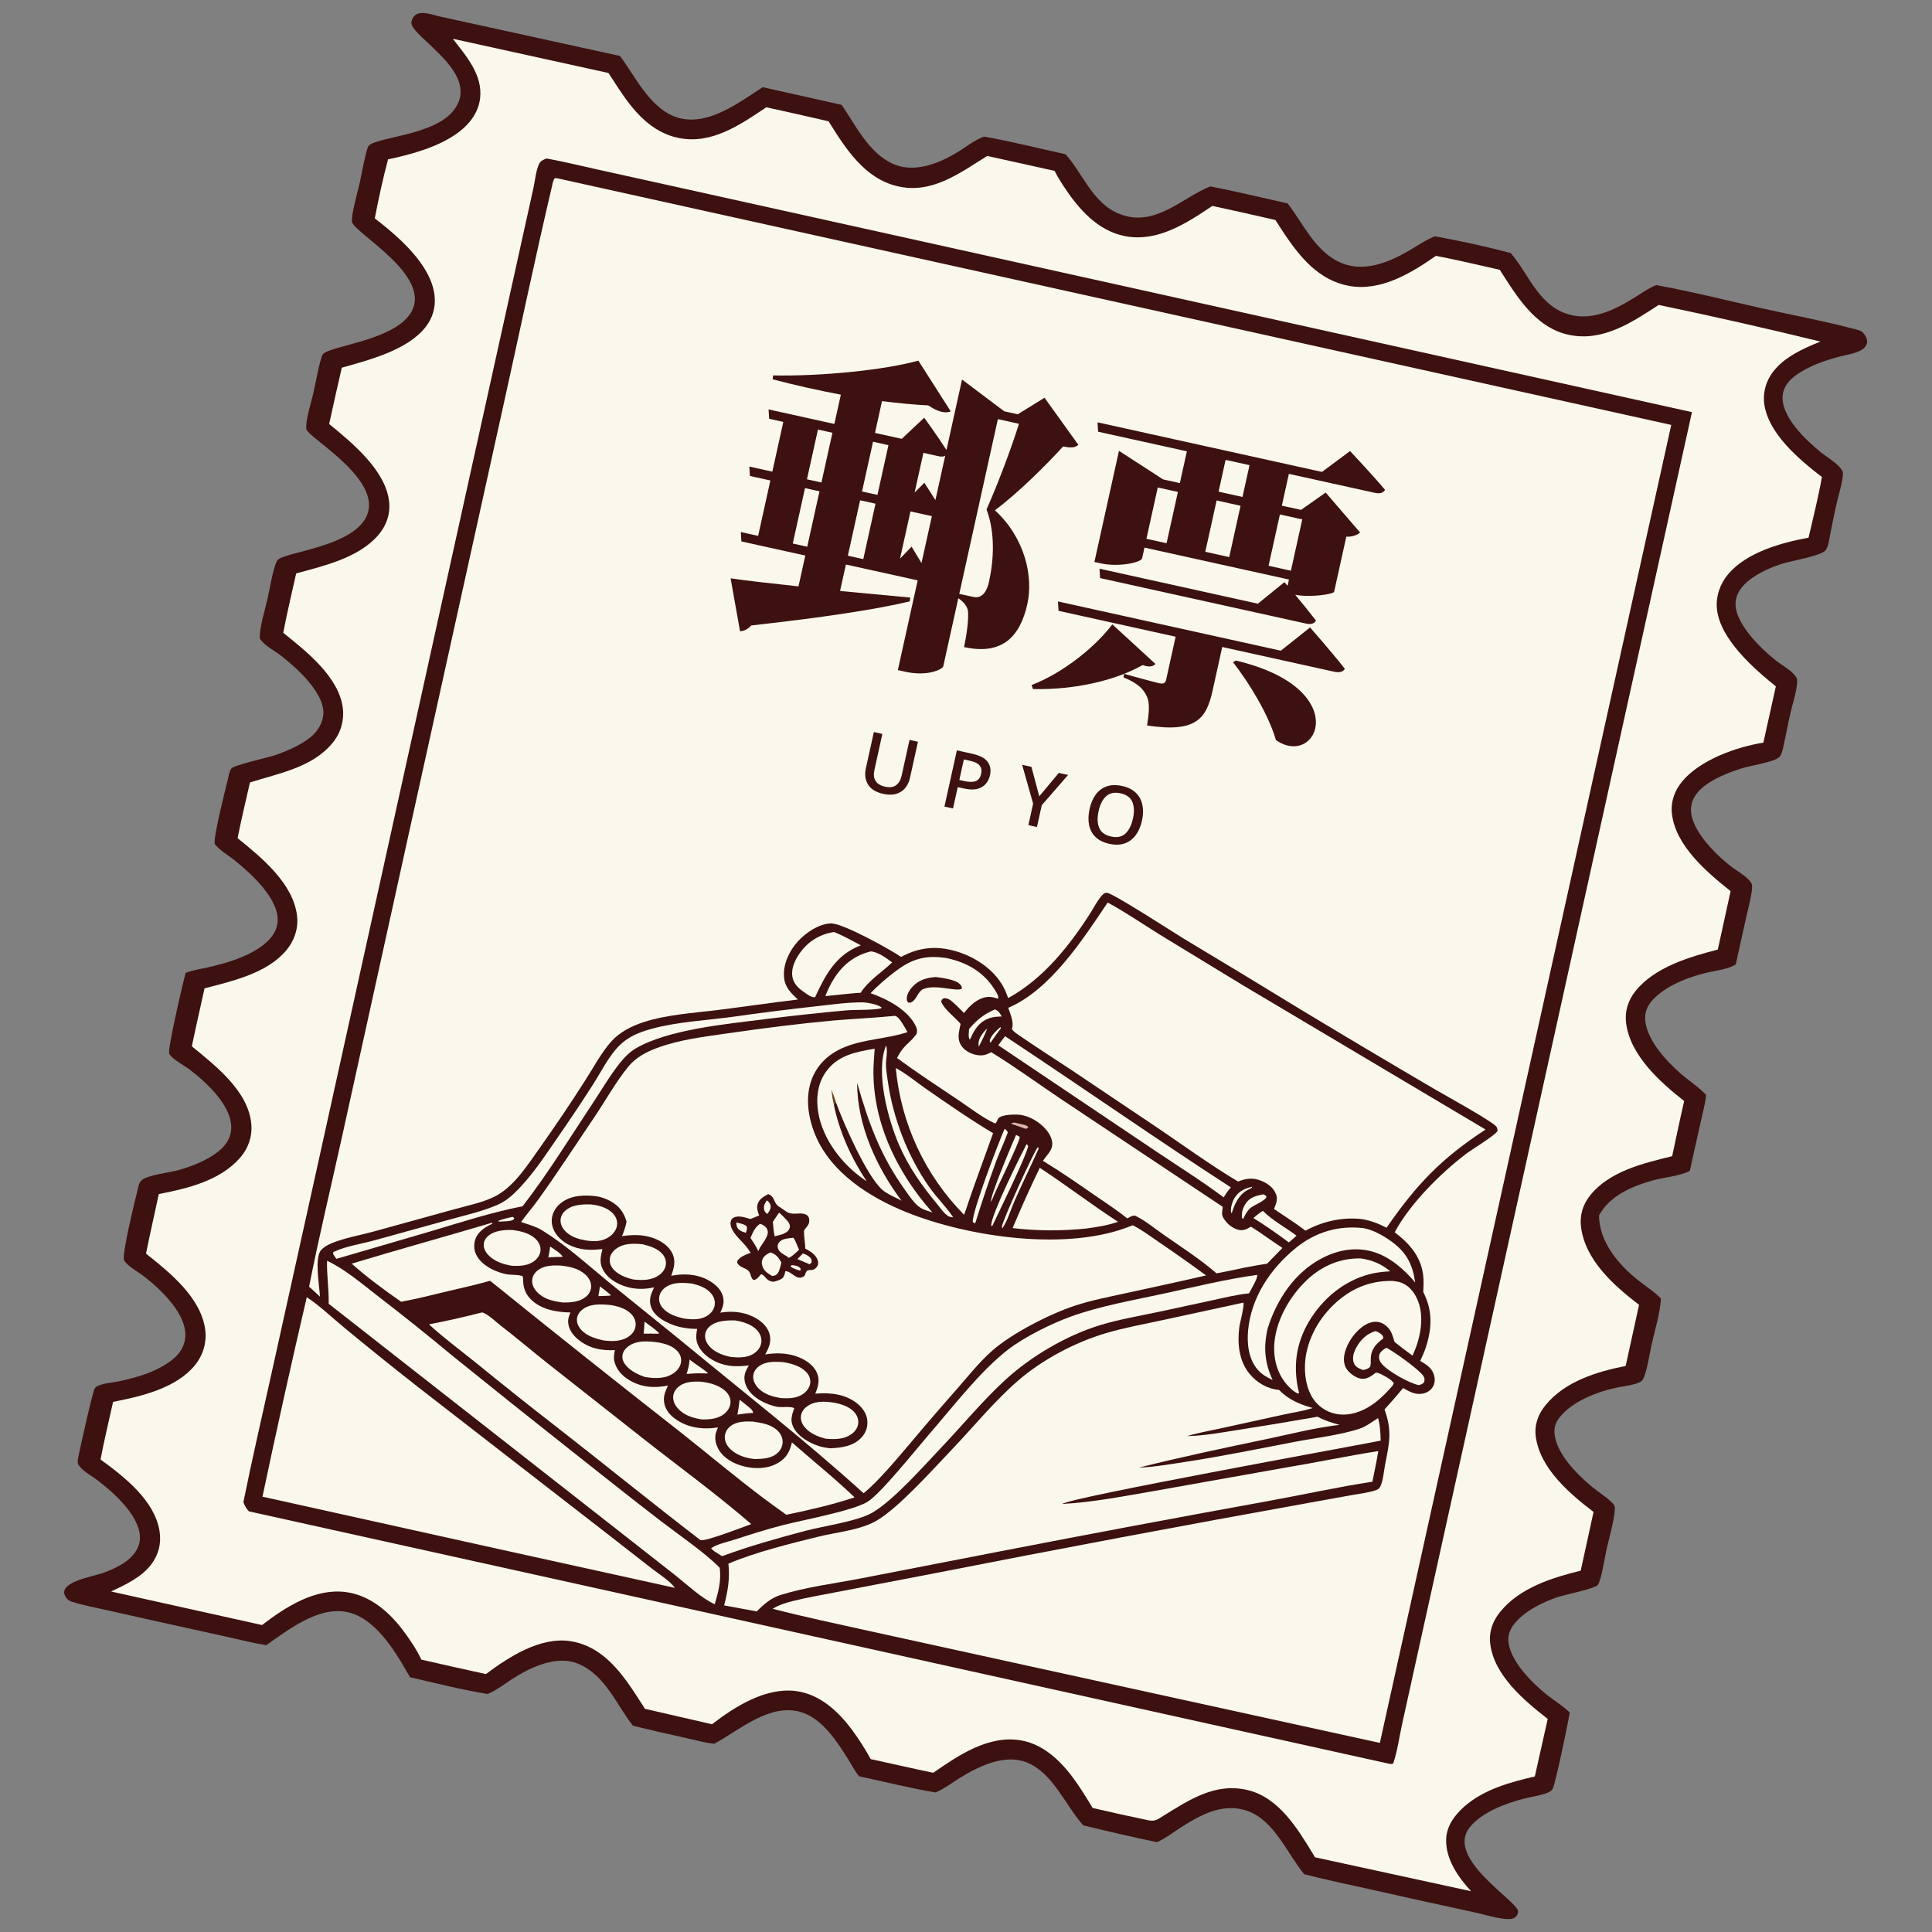<?xml version="1.0" encoding="UTF-8" standalone="no"?>
<svg
   width="1024"
   height="1024"
   viewBox="0 0 1024 1024"
   version="1.1"
   id="svg79"
   sodipodi:docname="logo.svg"
   inkscape:version="1.4.2 (ebf0e940d0, 2025-05-08)"
   xmlns:inkscape="http://www.inkscape.org/namespaces/inkscape"
   xmlns:sodipodi="http://sodipodi.sourceforge.net/DTD/sodipodi-0.dtd"
   xmlns="http://www.w3.org/2000/svg"
   xmlns:svg="http://www.w3.org/2000/svg">
  <rect x="0" y="0" width="1024" height="1024" fill="#808080" stroke="none"/>
  <defs
     id="defs79" />
  <sodipodi:namedview
     id="namedview79"
     pagecolor="#ffffff"
     bordercolor="#000000"
     borderopacity="0.25"
     inkscape:showpageshadow="2"
     inkscape:pageopacity="0.0"
     inkscape:pagecheckerboard="0"
     inkscape:deskcolor="#d1d1d1"
     inkscape:zoom="0.99989318"
     inkscape:cx="543.55806"
     inkscape:cy="484.05171"
     inkscape:window-width="3072"
     inkscape:window-height="1659"
     inkscape:window-x="0"
     inkscape:window-y="0"
     inkscape:window-maximized="1"
     inkscape:current-layer="svg79" />
  <g
     id="g1"
     transform="matrix(0.869,0.192,-0.192,0.869,165.449,-31.5)">
    <path
       fill="#3c1110"
       d="m 280.857,27.389 48.164,0.117 c 10.787,10.114 21.792,24.252 36.984,27.629 14.025,3.118 27.327,-6.12 36.904,-15.412 4.027,-3.907 7.92,-8.818 12.659,-11.787 0.149,-0.093 0.301,-0.18 0.452,-0.27 16.448,-0.694 33.113,-0.172 49.586,-0.193 12.787,9.188 21.939,25.037 39.102,27.785 22.105,3.541 34.006,-17.174 48.772,-27.42 0.142,-0.099 0.287,-0.193 0.431,-0.289 15.669,-0.391 31.428,-0.048 47.107,-0.019 12.122,10.023 22.583,24.958 39.205,27.771 14.26,2.414 27.067,-6.362 37.057,-15.528 4.258,-3.907 8.421,-8.452 13.153,-11.743 0.16,-0.111 0.322,-0.217 0.483,-0.326 15.23,-0.542 31.014,-0.63 46.236,0.02 12.522,9.271 21.902,25.418 39.033,27.965 15.307,2.276 27.702,-7.359 38.041,-17.355 3.608,-3.489 7.103,-7.413 11.188,-10.336 0.167,-0.119 0.337,-0.233 0.506,-0.35 21.423,-0.788 43.11,-0.125 64.558,-0.067 18.297,0.049 36.797,-0.598 55.06,0.112 1.712,0.067 5.028,-0.033 6.473,0.925 1.76,1.167 3.72,3.239 3.874,5.45 0.148,2.106 -1.179,3.985 -2.695,5.296 -3.116,2.696 -7.675,4.383 -11.335,6.24 -8.155,4.14 -16.944,9.562 -23.094,16.442 -3.199,3.579 -5.642,8 -5.246,12.941 1.025,12.819 19.513,23.736 29.735,28.819 4.407,2.191 10.684,4.035 14.257,7.405 0.96,0.906 1.17,1.755 1.332,3.032 0.682,5.384 0.094,11.333 0.02,16.788 -0.089,6.515 0.101,13.025 0.217,19.538 0.049,2.775 0.643,7.18 -0.721,9.677 -2.148,3.93 -19.206,10.699 -24.058,13.599 -5.256,3.142 -10.261,6.822 -14.495,11.268 -4.05,4.253 -7.449,9.516 -7.123,15.626 0.677,12.708 20.647,24.771 30.708,29.721 4.197,2.065 10.995,3.906 14.21,7.184 0.923,0.941 1.231,2.334 1.391,3.622 0.698,5.624 0.007,11.953 -0.064,17.659 -0.086,6.996 0.215,13.984 0.201,20.977 -0.004,1.995 0.036,4.95 -1.192,6.622 -2.616,3.563 -15.664,8.52 -20.175,11.136 -6.104,3.538 -12.225,7.576 -17.228,12.592 -4.104,4.115 -7.511,9.194 -7.377,15.227 0.298,13.304 20.149,25.44 30.549,30.488 4.196,2.036 10.885,3.803 14.121,7.025 1.154,1.148 1.28,2.924 1.447,4.466 0.53,4.919 0.157,10.162 0.157,15.124 l -0.013,29.917 c -3.865,3.703 -9.344,5.536 -14.144,7.748 -10.529,4.854 -22.143,12.255 -28.7,22.076 -2.585,3.871 -4.056,8.214 -2.999,12.86 2.737,12.026 17.834,22.45 27.936,27.93 5.55,3.011 11.718,5.253 16.956,8.767 0.158,0.107 0.313,0.217 0.47,0.325 0.689,5.245 0.325,10.897 0.33,16.186 l -0.047,30.099 c -5.789,4.615 -13.87,6.836 -20.411,10.345 -11.502,6.172 -22.728,14.132 -26.661,27.127 3.453,15.348 17.406,25.995 30.824,32.61 5.072,2.501 10.733,4.456 15.438,7.587 0.152,0.101 0.301,0.207 0.452,0.311 1.386,8.832 0.495,19.113 0.474,28.097 -0.011,4.822 0.837,17.402 -0.706,21.455 -0.591,1.551 -2.627,2.701 -4.006,3.457 -3.428,1.881 -7.329,3.107 -10.883,4.771 -9.837,4.604 -20.997,11.995 -26.915,21.346 -2.47,3.902 -3.955,7.644 -2.741,12.238 3.087,11.688 18.32,21.439 28.281,26.614 4.476,2.324 9.345,4.006 13.686,6.563 1.445,0.851 2.635,1.649 2.959,3.373 1.263,6.711 0.41,18.111 0.429,25.488 0.011,4.088 0.876,17.817 -0.468,21.101 -1.103,2.693 -18.758,10.321 -22.53,12.702 -7.541,4.758 -15.533,11.075 -20.089,18.901 -2.229,3.828 -3.551,7.96 -2.283,12.351 3.31,11.469 18.924,21.353 28.895,26.344 5.093,2.55 10.609,4.351 15.507,7.263 0.17,0.101 0.337,0.206 0.506,0.31 0.396,5.036 0.892,43.917 -0.122,46.673 -0.644,1.753 -2.265,2.774 -3.796,3.696 -3.495,2.107 -7.537,3.553 -11.193,5.395 -10.088,5.084 -23.12,13.323 -28.268,23.844 -10.493,21.445 37.687,36.732 38.96,42.765 0.302,1.432 -0.285,2.964 -1.244,4.029 -3.06,3.396 -17.64,2.022 -22.753,2.059 -21.42,0.12 -42.84,0.127 -64.26,0.02 -13.618,-0.039 -27.291,0.143 -40.9,-0.301 -12.805,-9.882 -24.288,-27.696 -41.633,-29.571 -15.47,-1.673 -27.182,9.055 -37.229,19.327 -3.368,3.442 -6.576,7.222 -10.425,10.133 -0.174,0.132 -0.353,0.258 -0.529,0.387 -15.011,0.134 -30.023,0.027 -45.031,-0.32 -12.947,-9.329 -24.393,-26.74 -41.036,-29.352 -14.014,-2.199 -27.505,8.574 -36.908,17.743 -3.786,3.691 -7.49,8.122 -11.778,11.204 -0.126,0.091 -0.256,0.178 -0.385,0.267 -15.413,0.756 -31.066,0.346 -46.513,0.403 -3.033,-2.319 -5.705,-5.593 -8.397,-8.33 -8.735,-8.882 -20.367,-20.486 -33.53,-21.513 -19.141,-1.493 -33.233,17.928 -46.041,29.149 l -0.476,0.411 c -5.829,0.659 -12.031,0.276 -17.899,0.262 -10.566,0.04 -21.132,-0.062 -31.696,-0.305 -12.647,-10.422 -22.675,-26.131 -40.142,-29.068 -13.402,-2.253 -26.893,8.247 -35.811,17.131 -3.876,3.861 -7.724,8.734 -12.208,11.838 -0.15,0.105 -0.305,0.203 -0.457,0.304 -15.56,0.855 -31.66,0.398 -47.249,0.225 -3.741,-4.122 -7.518,-8.268 -11.509,-12.151 -8.681,-8.445 -20.971,-18.06 -33.788,-17.67 -17.372,0.528 -31.545,17.861 -42.356,29.62 l -0.889,0.063 c -7.046,0.458 -14.341,0.155 -21.409,0.167 l -40.672,0.007 -35.663,-0.078 c -6.662,-0.041 -13.605,0.244 -20.223,-0.438 -1.474,-0.151 -2.677,-0.686 -3.75,-1.694 -1.104,-1.037 -1.903,-2.201 -1.826,-3.791 0.299,-6.227 15.322,-12.176 20.109,-15.19 4.029,-2.536 7.989,-5.404 11.247,-8.899 3.576,-3.837 6.408,-8.729 6.072,-14.138 -0.85,-13.707 -20.939,-24.816 -31.715,-29.883 -4.181,-1.966 -10.183,-3.557 -13.527,-6.665 -1.183,-1.1 -1.213,-2.868 -1.261,-4.396 -0.153,-4.953 -0.097,-40.304 0.726,-42.311 0.516,-1.261 1.647,-2.055 2.772,-2.734 2.987,-1.803 6.626,-2.885 9.839,-4.279 4.451,-1.935 8.782,-4.135 12.968,-6.591 5.403,-3.198 10.644,-7.13 14.834,-11.833 3.752,-4.211 6.244,-9.222 5.772,-14.987 -1.161,-14.184 -20.247,-25.484 -31.659,-30.938 -4.112,-1.965 -10.559,-3.628 -13.777,-6.739 -2.455,-2.373 -1.418,-36.672 -1.343,-42.45 0.027,-2.09 -0.171,-4.997 1.208,-6.673 3.243,-3.942 15.306,-7.906 20.319,-10.623 6.245,-3.384 12.287,-7.386 17.366,-12.383 4.357,-4.285 8.048,-9.476 7.931,-15.857 -0.27,-14.745 -20.764,-26.384 -32.347,-31.665 -3.614,-1.648 -10.883,-3.504 -13.559,-6.416 -1.662,-1.808 -1.165,-43.728 -0.854,-49.156 3.604,-2.475 7.954,-4.048 11.905,-5.912 10.077,-4.754 20.718,-10.506 28.359,-18.797 3.916,-4.249 7.186,-9.615 6.778,-15.604 -0.973,-14.257 -21.63,-25.735 -33.02,-31.44 -4.412,-2.21 -9.882,-3.725 -13.666,-6.932 -1.772,-3.924 -0.786,-32.557 -0.69,-38.897 0.03,-1.955 -0.192,-5.487 0.704,-7.21 1.246,-2.397 20.344,-11.212 24.079,-13.532 5.195,-3.226 10.308,-6.896 14.684,-11.186 4.728,-4.637 7.897,-9.814 7.871,-16.638 -0.052,-13.52 -21.546,-25.412 -31.945,-30.405 -4.705,-2.259 -11.127,-3.725 -14.837,-7.371 -1.761,-5.793 -0.693,-17.388 -0.661,-23.928 0.025,-4.904 -0.785,-20.538 0.806,-23.896 2.61,-5.51 38.737,-16.23 45.482,-34.708 9.093,-24.913 -43.469,-40.366 -45.508,-45.241 -1.698,-4.058 -0.616,-16.523 -0.575,-21.777 0.033,-4.25 -0.534,-21.15 0.502,-23.764 2.262,-5.707 38.079,-16.533 45.469,-34.473 10.351,-25.127 -43.234,-40.178 -45.516,-46.466 -1.413,-3.894 -0.507,-18.801 -0.49,-23.478 0.011,-3.079 -0.614,-20.829 0.4,-22.754 3.299,-6.264 36.426,-14.201 44.847,-31.448 C 116.399,55.409 70.29,43.547 68.27,35.137 c -0.376,-1.567 0.29,-3.919 1.319,-5.128 2.864,-3.367 10.159,-2.317 14.223,-2.255 L 193.826,27.555 c 12.165,10.482 25.499,28.297 43.155,28.507 17.987,0.214 32.242,-17.018 43.876,-28.673 z"
       id="path2" />
    <path
       fill="#faf8ec"
       d="m 420.251,38.514 41.1,0.022 c 2.265,2.859 4.874,5.498 7.489,8.034 11.409,11.063 25.188,21.278 41.843,20.87 19.602,-0.481 34.272,-15.504 46.885,-28.794 12.826,-0.061 25.652,-0.032 38.478,0.089 2.34,2.351 4.704,4.678 7.093,6.98 12.33,11.753 26.169,22.485 44.08,21.879 19.227,-0.65 34.531,-15.326 46.813,-28.64 12.953,-0.367 25.951,-0.139 38.908,-0.082 l 3.238,3.234 c 12.467,12.419 26.506,25.884 45.319,25.709 20.608,-0.192 34.952,-15.258 48.363,-28.93 32.921,-0.385 65.847,-0.21 98.762,0.523 -9.031,6.205 -18.917,13.455 -23.663,23.671 -2.959,6.37 -3.382,13.556 -0.859,20.144 6.381,16.662 27.613,27.638 42.788,34.751 0.562,12.258 0.125,24.72 0.032,36.996 -15.173,6.405 -34.062,16.377 -42.041,31.527 -3.478,6.602 -4.445,14.665 -2.055,21.784 5.734,17.081 28.987,29.826 44.183,37.355 l -0.022,34.327 c -15.12,5.984 -34.678,18.147 -42.307,33.151 -3.194,6.28 -4.052,13.183 -1.747,19.931 6.222,18.214 27.936,29.592 44.078,37.499 l 0.066,35.603 c -15.629,8.008 -34.397,18.28 -42.523,34.692 -3.119,6.3 -3.747,13.133 -1.383,19.798 6.489,18.303 27.356,30.022 43.801,37.919 -0.107,11.204 0.052,22.424 0.1,33.629 -15.805,7.799 -34.721,16.834 -42.786,33.609 -2.995,6.229 -3.421,12.796 -1.085,19.321 6.762,18.878 26.703,29.784 43.726,37.776 l 0.065,37.25 c -16.12,7.058 -33.392,16.799 -41.604,33.178 -3.102,6.186 -3.997,12.818 -1.61,19.416 6.515,18.01 27.027,28.88 43.292,36.428 l 0.081,35.797 c -15.887,7.853 -33.108,17.726 -41.446,34.117 -3.23,6.348 -4.182,13.145 -1.798,19.981 6.248,17.915 27.107,28.743 43.105,36.361 l -0.107,35.122 c -13.624,6.489 -27.991,14.083 -37.109,26.519 -4.392,5.988 -7.777,13.421 -6.452,21.005 2.076,11.884 11.857,20.842 21.25,27.402 l -95.149,0.323 c -0.514,-0.567 -1.035,-1.126 -1.565,-1.677 -12.28,-12.81 -27.216,-28.466 -46.232,-28.754 -19.851,-0.301 -32.601,13.086 -45.804,25.909 -2.929,2.845 -4.11,4.472 -8.42,4.421 -11.207,0.12 -22.415,0.121 -33.622,0.002 -3.935,-4.233 -8.006,-8.338 -12.206,-12.309 -10.344,-9.611 -23.294,-18.423 -38.035,-17.807 -19.521,0.817 -34.582,16.734 -46.964,30.129 -12.699,0.182 -25.423,-0.016 -38.127,0.073 -4.498,-5.152 -9.338,-9.995 -14.488,-14.496 -10.47,-9.052 -23.226,-16.674 -37.59,-15.471 -18.122,1.516 -33.69,16.9 -44.687,30.098 l -40.961,-0.375 c -4.645,-4.631 -9.293,-9.32 -14.204,-13.669 -10.768,-9.533 -23.047,-17.112 -37.986,-16.08 -17.987,1.242 -33.685,17.069 -44.763,29.987 -13.129,0.035 -26.26,-0.001 -39.389,-0.108 -4.193,-5.388 -9.598,-10.523 -14.789,-14.943 -10.488,-8.93 -23.678,-15.88 -37.851,-14.632 -18.505,1.629 -33.169,16.467 -44.47,29.93 l -92.105,-0.106 c 7.373,-5.684 15.758,-12.088 19.802,-20.739 3.115,-6.664 3.332,-13.848 0.597,-20.676 -6.918,-17.274 -27.55,-27.014 -43.487,-33.995 -0.358,-11.681 -0.119,-23.429 -0.104,-35.119 15.595,-6.807 34.961,-15.98 42.962,-32.01 3.341,-6.693 3.932,-14.281 1.478,-21.39 -6.337,-18.359 -28.057,-29.111 -44.353,-37.04 -0.214,-12.083 -0.141,-24.188 -0.21,-36.274 15.965,-6.937 33.851,-15.579 42.618,-31.573 3.57,-6.512 4.422,-13.982 2.166,-21.09 -5.976,-18.825 -28.363,-29.247 -44.554,-37.522 -0.154,-11.767 -0.057,-23.547 -0.058,-35.316 15.253,-7.852 34.341,-16.703 42.629,-32.573 3.413,-6.536 4.327,-14.107 1.964,-21.157 -6.256,-18.66 -28.268,-29.664 -44.659,-37.878 -0.316,-11.286 -0.009,-22.667 0.021,-33.963 15.56,-9.064 34.466,-16.676 43.038,-33.795 3.339,-6.532 3.886,-14.138 1.518,-21.081 -6.109,-17.876 -28.678,-28.637 -44.414,-36.438 -0.385,-12.035 -0.137,-24.148 -0.128,-36.192 15.177,-8.007 33.964,-16.857 42.623,-32.464 3.553,-6.405 4.602,-13.629 2.38,-20.686 -5.684,-18.057 -29.125,-29.953 -45.009,-37.974 -0.048,-11.459 -0.012,-22.918 0.107,-34.377 14.813,-7.951 35.79,-18.567 43.408,-34.21 3.13,-6.428 3.55,-13.183 1.17,-19.933 -6.178,-17.521 -28.701,-29.437 -44.57,-36.936 -0.344,-11.914 -0.375,-24.093 0.118,-36.002 13.166,-6.024 27.963,-13.749 37.508,-24.801 5.397,-6.248 9.017,-14.051 8.193,-22.482 C 116.565,56.19 104.396,47.346 94.411,39.032 l 94.896,-0.093 8.033,7.862 c 11.373,11.049 24.587,21.274 41.263,20.901 20.111,-0.449 33.982,-15.603 46.93,-29.103 12.673,-0.031 25.346,0.018 38.019,0.147 13.144,13.464 28.042,28.501 48.119,28.898 21.258,0.42 34.646,-15.568 48.58,-29.129 z"
       id="path3" />
    <path
       fill="#3c1110"
       d="m 164.369,96.597 c 10.007,-0.386 20.112,-0.124 30.131,-0.125 l 54.47,0.006 165.701,0.102 448.316,0.376 0.015,579.396 -0.026,169.189 0.025,51.385 c 0.007,7.926 0.766,16.467 -0.132,24.303 -1.215,0.83 -2.303,0.597 -3.744,0.64 l -694.07,-0.275 c -1.935,-1.347 -3.083,-2.632 -4.396,-4.6 -0.478,-25.569 -0.205,-51.205 -0.197,-76.781 l 0.058,-132.93 -0.068,-396.549 0.013,-156.563 0.008,-38.685 c 0.002,-4.449 -0.767,-10.423 0.172,-14.658 0.483,-2.18 1.983,-3.076 3.724,-4.232 z"
       id="path4" />
    <path
       fill="#faf8ec"
       d="m 173.427,106.748 679.162,0.296 -0.104,803.894 -215.491,0.382 -95.528,0.148 c -19.755,-0.013 -39.539,0.184 -59.284,-0.504 2.979,-2.969 6.612,-5.048 10.338,-6.933 7.783,-3.935 15.999,-7.221 23.986,-10.723 l 55.259,-23.816 c 69.237,-30.217 138.715,-59.879 208.426,-88.984 l 24.364,-10.18 c 4.312,-1.808 9.124,-3.408 13.106,-5.83 1.464,-0.89 1.92,-1.581 2.246,-3.259 0.725,-3.739 0.028,-8.117 -0.093,-11.935 -0.43,-13.595 0.135,-20.815 -7.47,-32.882 2.807,-4.884 5.495,-9.834 8.063,-14.848 4.264,1.301 8.099,2.595 12.43,0.586 2.09,-0.969 3.822,-2.672 4.612,-4.857 0.782,-2.161 0.567,-4.543 -0.408,-6.605 -2.088,-4.416 -5.916,-5.645 -10.179,-7.11 0.684,-2.884 1.251,-5.742 1.534,-8.697 1.168,-12.18 -0.826,-22.26 -8.656,-31.817 -0.544,-3.507 -1.155,-7.038 -2.417,-10.37 -3.879,-10.244 -12.185,-16.226 -21.829,-20.608 5.188,-18.544 19.029,-40.094 31.336,-54.688 2.62,-3.106 15.124,-15.096 15.417,-17.459 0.076,-0.622 -0.59,-1.681 -0.994,-2.184 -1.954,-2.433 -35.211,-12.18 -40.178,-13.798 -29.734,-9.594 -59.401,-19.394 -88.999,-29.398 -25.568,-8.829 -51.181,-17.524 -76.839,-26.086 -7.379,-2.527 -46.285,-17.076 -50.476,-16.852 -0.241,0.013 -0.481,0.057 -0.715,0.117 -2.756,0.697 -5.153,10.011 -6.149,12.753 -8.095,22.276 -19.175,45.226 -37.267,61.04 -1.296,-2.017 -2.612,-4.01 -4.182,-5.829 -7.749,-8.977 -20.163,-13.779 -31.764,-14.654 -12.371,-0.934 -22.237,2.258 -31.634,10.32 -6.879,-2.809 -38.47,-12.301 -45.22,-10.456 -6.997,1.911 -13.145,8.442 -16.708,14.562 -3.739,6.42 -5.744,14.926 -3.679,22.209 1.731,6.106 5.954,8.738 11.108,11.706 -15.151,5.289 -30.157,11.019 -45.278,16.399 -13.751,4.891 -28.933,9.153 -41.562,16.575 -6.457,3.795 -12.65,8.839 -16.356,15.466 -4.387,7.846 -7.046,17.637 -10.203,26.134 -5.33,14.603 -11.018,29.072 -17.06,43.395 -4.857,11.377 -9.998,26.268 -19.487,34.623 -6.39,5.626 -14.945,9.274 -22.412,13.25 l -45.034,23.831 c -7.244,3.792 -15.427,7.138 -22.142,11.743 -2.145,1.471 -4.375,3.354 -5.62,5.678 -2.861,5.344 3.686,20.969 5.383,27.109 -2.487,-1.55 -5.053,-2.963 -7.606,-4.399 -0.713,-30.454 -0.081,-60.997 -0.11,-91.463 l -0.123,-187.597 -0.018,-259.89 c 0.025,-43.973 -0.475,-88.024 0.107,-131.986 0.021,-1.634 -0.217,-3.983 0.683,-5.342 z"
       id="path5" />
    <path
       fill="#faf8ec"
       d="m 632.707,282.601 c 8.334,-0.838 15.656,0.601 22.606,5.383 9.699,6.673 14.823,18.985 16.852,30.204 2.363,13.062 1.501,28.896 -6.386,40.082 -5.206,7.386 -12.246,10.611 -20.863,12.09 -7.337,0.828 -14.707,-0.6 -21.04,-4.423 -9.737,-5.877 -15.674,-16.173 -18.275,-27.024 -3.23,-13.471 -1.708,-30.259 5.784,-42.137 5.03,-7.975 12.275,-12.177 21.322,-14.175 z"
       id="path7" />
    <path
       fill="#faf8ec"
       d="m 476.781,550.509 c 0.137,-0.024 0.272,-0.067 0.411,-0.071 2.625,-0.079 7.377,5.867 9.273,7.842 -11.008,6.582 -24.026,9.458 -34.659,16.815 -7.701,5.328 -13.154,12.602 -14.807,21.933 -2.07,11.68 2.56,23.691 9.215,33.139 13.939,19.789 39.489,29.057 62.536,32.939 39.667,6.683 100.127,2.249 133.473,-21.464 6.191,1.569 12.29,4.381 18.209,6.776 10.373,4.147 20.674,8.475 30.898,12.981 -14.919,7.171 -30.06,14.001 -45.08,20.968 -9.15,4.244 -18.552,8.291 -27.236,13.446 -13.573,8.059 -33.181,24.191 -42.464,36.972 -5.95,8.194 -10.394,17.353 -15.235,26.217 -7.065,12.74 -13.964,25.571 -20.695,38.489 -5.142,9.733 -13.764,26.38 -20.454,34.574 -41.273,-23.55 -84.083,-43.936 -126.351,-65.558 l -49.417,-24.663 c -14.892,-7.6 -29.001,-15.72 -44.887,-21.342 -4.115,-1.457 -9.06,-1.644 -13.393,-2.166 2.366,-5.342 5.129,-10.498 7.426,-15.876 7.677,-17.97 14.547,-36.331 21.74,-54.501 4.405,-11.126 7.872,-23.051 13.242,-33.719 3.137,-6.231 8.434,-10.756 14.21,-14.502 12.107,-7.851 26.273,-12.726 39.704,-17.797 19.655,-7.421 39.302,-14.493 59.333,-20.862 11.615,-3.693 23.445,-6.743 35.008,-10.57 z"
       id="path17" />
    <path
       fill="#3c1110"
       d="m 326.693,693.696 c 2.983,-0.155 5.97,0.202 8.832,1.057 5.558,1.666 9.205,4.814 11.916,9.863 0.042,3.121 -0.216,5.926 -0.793,8.994 5.712,-2.185 11.362,-3.59 17.52,-3.009 5.079,0.48 10.569,2.319 13.85,6.425 3.299,4.129 2.924,8.399 2.367,13.294 6.765,-2.915 14.089,-4.279 21.341,-2.391 4.31,1.122 8.904,3.353 11.155,7.398 1.93,3.471 1.635,6.449 0.686,10.16 6.375,-2.502 12.99,-3.491 19.732,-1.87 4.564,1.098 9.228,3.451 11.591,7.694 2.394,4.299 1.52,8.269 0.221,12.687 5.933,-2.355 12.278,-3.678 18.67,-2.863 4.975,0.635 10.494,2.544 13.619,6.698 2.961,3.934 2.655,8.01 1.888,12.563 l 0.636,-0.203 c 8.405,-2.632 17.847,-3.429 25.851,0.958 3.451,1.892 6.348,4.834 7.401,8.706 0.929,3.418 0.438,6.906 -1.321,9.974 -3.535,6.166 -10.35,8.698 -16.848,10.373 -2.215,0.263 -4.532,0.405 -6.754,0.198 -6.065,-0.567 -13.522,-2.825 -17.432,-7.727 -2.916,-3.656 -2.344,-6.829 -1.93,-11.154 -2.168,-0.823 -7.588,1.388 -10.229,1.422 -3.311,0.043 -7.009,-0.494 -10.174,-1.452 -4.578,-1.384 -9.285,-4.11 -11.493,-8.533 -1.873,-3.75 -1.28,-6.693 0.058,-10.477 -3.808,1.359 -7.729,2.449 -11.779,2.712 -6.352,0.413 -13.687,-1.468 -18.458,-5.844 -3.656,-3.353 -4.443,-6.713 -4.538,-11.452 -5.755,1.216 -11.309,1.572 -17.102,0.354 -4.682,-0.984 -9.875,-2.893 -12.508,-7.155 -2.458,-3.98 -1.705,-7.56 -0.781,-11.833 -4.368,2.017 -8.813,3.23 -13.638,3.294 -6.093,0.079 -13.148,-1.641 -17.53,-6.073 -3.897,-3.943 -3.917,-7.673 -3.759,-12.837 -2.51,0.832 -5.013,1.602 -7.614,2.104 -6.629,1.278 -14.004,0.458 -19.605,-3.54 -3.142,-2.243 -5.615,-5.562 -6.11,-9.469 -0.484,-3.823 0.809,-7.577 3.226,-10.531 4.847,-5.927 12.582,-7.808 19.836,-8.515 z"
       id="path18" />
    <path
       fill="#faf8ec"
       d="m 491.389,783.209 c 4.178,-0.127 8.866,0.246 12.458,2.561 2.146,1.383 3.8,3.503 4.19,6.067 0.356,2.344 -0.396,4.645 -1.797,6.525 -3.568,4.791 -9.571,6.187 -15.168,6.874 -4.705,-0.203 -9.783,-1.014 -13.602,-3.985 -1.884,-1.465 -3.394,-3.511 -3.655,-5.939 -0.254,-2.36 0.683,-4.57 2.205,-6.335 3.889,-4.508 9.784,-5.403 15.369,-5.768 z"
       id="path19" />
    <path
       fill="#faf8ec"
       d="m 324.833,699.11 c 4.852,-0.509 10.751,-0.091 14.594,3.228 1.706,1.474 2.824,3.504 2.949,5.772 0.149,2.696 -1.042,5.249 -2.803,7.232 -3.635,4.093 -8.273,5.06 -13.448,5.411 -4.141,0.183 -8.283,-0.101 -12.01,-2.098 -2.36,-1.264 -4.444,-3.274 -5.143,-5.932 -0.56,-2.129 -0.095,-4.316 1.093,-6.143 3.183,-4.891 9.38,-6.483 14.768,-7.47 z"
       id="path20" />
    <path
       fill="#faf8ec"
       d="m 456.827,766.165 c 4.757,-0.279 10.416,0.076 14.455,2.824 1.908,1.298 3.328,3.225 3.676,5.536 0.35,2.322 -0.516,4.743 -1.907,6.585 -3.322,4.404 -8.316,5.475 -13.434,6.29 -4.88,0.172 -9.674,-0.039 -13.943,-2.746 -2.203,-1.397 -4.165,-3.572 -4.677,-6.2 -0.433,-2.228 0.178,-4.38 1.536,-6.171 3.329,-4.393 9.162,-5.461 14.294,-6.118 z"
       id="path21" />
    <path
       fill="#faf8ec"
       d="m 423.155,748.112 c 4.444,-0.322 9.564,0.066 13.446,2.42 2.243,1.36 4.032,3.413 4.58,6.026 0.523,2.489 -0.168,5.007 -1.653,7.042 -3.307,4.531 -8.701,5.612 -13.907,6.263 -4.235,0.157 -8.914,-0.436 -12.642,-2.55 -2.48,-1.406 -4.637,-3.602 -5.237,-6.473 -0.407,-1.941 0.095,-3.96 1.192,-5.591 3.032,-4.51 9.193,-6.131 14.221,-7.137 z"
       id="path22" />
    <path
       fill="#faf8ec"
       d="m 359.679,715.68 c 4.311,0.089 9.558,0.511 13.035,3.324 1.789,1.448 2.924,3.396 3.101,5.706 0.184,2.394 -0.784,4.679 -2.315,6.484 -3.77,4.444 -9.374,5.585 -14.864,6.17 -4.25,-0.087 -9.387,-0.791 -12.85,-3.453 -1.828,-1.405 -3.123,-3.288 -3.349,-5.62 -0.226,-2.34 0.715,-4.577 2.198,-6.348 3.753,-4.484 9.548,-5.629 15.044,-6.263 z"
       id="path23" />
    <path
       fill="#faf8ec"
       d="m 393.596,732.19 c 3.899,0.104 7.988,0.512 11.361,2.66 2.224,1.416 3.944,3.54 4.369,6.187 0.412,2.556 -0.433,5.04 -2.064,7.016 -3.502,4.244 -8.92,5.125 -14.086,5.49 -4.616,-0.01 -9.66,-0.477 -13.506,-3.293 -1.873,-1.372 -3.242,-3.347 -3.527,-5.685 -0.286,-2.35 0.568,-4.636 2.071,-6.426 3.741,-4.457 9.928,-5.415 15.382,-5.949 z"
       id="path24" />
    <path
       fill="#3c1110"
       d="m 426.335,670.378 c 4.299,0.631 3.992,4.328 7.525,5.755 l 5.11,2.039 c 4.635,1.895 8.286,-2.006 12.401,-0.59 0.939,0.323 1.584,1.164 1.923,2.08 0.726,1.959 0.377,3.327 -0.535,5.116 -0.356,0.698 -1.061,1.793 -0.894,2.621 0.647,3.215 2.184,6.623 2.971,9.919 0.172,0.047 0.344,0.093 0.516,0.143 l 0.854,0.254 c 3.012,0.874 6.382,2.42 7.744,5.509 0.498,1.128 0.405,2.362 -0.149,3.446 -0.786,1.542 -1.636,2.05 -3.248,2.48 -0.15,0.04 -1.24,0.285 -1.41,0.398 -1.039,0.689 -1.017,2.595 -1.226,3.747 -4.055,4.386 -7.615,-1.117 -11.76,-0.326 -0.044,1.133 0.053,2.814 -0.456,3.837 -0.901,1.81 -3.382,2.986 -5.066,3.861 -4.896,0.617 -5.299,-2.765 -8.256,-2.782 -0.878,1.715 -1.705,3.591 -3.515,4.388 -1.878,-0.699 -2.296,-2.999 -3.644,-4.305 -1.884,-1.826 -5.676,-1.114 -7.797,-3.296 -0.585,-0.602 -0.426,-0.914 -0.464,-1.69 1.39,-2.877 4.03,-4.563 6.64,-6.216 -2.002,-2.084 -3.963,-3.626 -6.37,-5.227 -3.159,-2.102 -8.939,-5.787 -9.197,-9.997 -0.072,-1.164 0.095,-2.063 0.98,-2.886 2.545,-2.367 6.983,-1.675 10.137,-1.519 l 4.614,-3.179 c -1.356,-2.065 -2.605,-4.092 -2.306,-6.666 0.354,-3.057 2.638,-5.067 4.878,-6.914 z"
       id="path25" />
    <path
       fill="#faf8ec"
       d="m 435.187,703.98 c 3.731,0.512 5.07,1.859 7.557,4.477 -0.097,2.054 0.05,4.93 -0.815,6.808 -0.684,1.489 -1.365,1.602 -2.784,2.215 -2.357,-0.749 -4.913,-1.585 -6.434,-3.663 -1.174,-1.603 -1.758,-3.107 -1.311,-5.11 0.454,-2.039 2.133,-3.626 3.787,-4.727 z"
       id="path26" />
    <path
       fill="#faf8ec"
       d="m 446.485,692.516 c 1.661,1.295 3.482,4.515 4.877,6.278 -1.374,1.786 -3.128,4.956 -5.1,6.035 l -0.914,-0.603 c -2.162,-0.701 -5.228,-1.375 -6.425,-3.545 -0.607,-1.1 -0.726,-2.248 -0.233,-3.416 1.217,-2.882 5.135,-3.793 7.795,-4.749 z"
       id="path27" />
    <path
       fill="#faf8ec"
       d="m 425.353,688.688 c 1.772,0.154 3.663,0.772 4.804,2.231 2.742,3.503 -1.639,9.512 -2.241,13.369 -0.031,0.2 -0.057,0.4 -0.085,0.6 -1.63,-2.481 -4.189,-4.623 -6.256,-6.777 0.756,-3.546 1.166,-6.713 3.778,-9.423 z"
       id="path28" />
    <path
       fill="#faf8ec"
       d="m 434.974,679.744 c 1.114,0.535 5.909,3.584 6.634,4.328 0.813,0.834 1.575,1.914 1.479,3.126 -0.185,2.355 -1.641,3.345 -3.37,4.688 l -4.262,2.201 c -1.226,-2.619 -2.04,-5.418 -2.942,-8.161 z"
       id="path29" />
    <path
       fill="#faf8ec"
       d="m 454.043,700.445 c 1.629,0.159 3.243,0.463 4.654,1.359 1.155,0.733 1.325,1.388 1.613,2.659 l -0.953,1.415 -7.756,-1.459 z"
       id="path30" />
    <path
       fill="#faf8ec"
       d="m 411.352,690.991 c 2.051,0.065 4.655,-0.177 6.466,0.851 0.913,1.467 0.562,2.24 0.406,3.928 -1.456,-0.138 -2.977,-0.239 -4.298,-0.926 -1.638,-0.851 -2.084,-2.22 -2.574,-3.853 z"
       id="path31" />
    <path
       fill="#faf8ec"
       d="m 426.312,674.199 c 1.209,0.514 2.235,1.241 2.759,2.502 0.815,1.958 0.035,3.6 -0.822,5.347 -1.185,-0.426 -2.118,-1.35 -2.538,-2.556 -0.663,-1.907 -0.159,-3.531 0.601,-5.293 z"
       id="path32" />
    <path
       fill="#faf8ec"
       d="m 449.017,708.665 c 2.173,-0.269 3.859,-0.557 5.674,0.841 l 0.091,1.269 c -2.115,-0.123 -4.286,-0.23 -6.215,-1.156 z"
       id="path33" />
    <path
       fill="#faf8ec"
       d="m 716.523,672.44 c 1.139,1.204 0.578,12.543 0.819,15.05 0.916,9.53 4.109,19.404 11.89,25.531 5.395,4.248 12.408,6.523 19.239,5.588 6.853,4.481 13.858,5.733 21.907,6.185 -5.032,3.063 -10.98,5.203 -16.335,7.687 l -34.726,16.091 c -6.066,2.815 -12.504,5.401 -18.315,8.698 9.705,-2.314 19.249,-6.401 28.53,-10.01 14.999,-5.863 29.942,-11.867 44.828,-18.011 4.651,1.332 9.017,1.704 13.829,1.903 -13.791,4.767 -27.297,11.634 -40.612,17.64 -23.668,10.675 -47.49,21.444 -70.706,33.069 9.098,-2.429 18.076,-6.132 26.851,-9.533 20.373,-7.897 40.244,-16.752 60.292,-25.412 11.187,-4.832 26.099,-9.971 36.306,-16.112 3.532,-2.125 6.461,-5.625 9.369,-8.538 2.21,4.054 3.298,8.333 4.427,12.781 -20.382,8.906 -171.846,72.297 -177.117,77.753 17.49,-4.807 35.79,-12.799 52.598,-19.675 l 72.026,-29.915 c 17.57,-7.032 34.808,-14.88 52.442,-21.782 0.359,6.175 0.377,12.395 0.514,18.579 -19.137,7.364 -37.945,16.157 -56.87,24.099 -50.262,21.063 -100.396,42.429 -150.4,64.099 l -78.46,34.042 c -14.513,6.277 -30.357,11.858 -44.055,19.754 -5.109,2.945 -8.5,7.626 -11.547,12.522 -6.593,0.272 -13.186,0.506 -19.781,0.703 0.354,-8.838 -0.037,-16.414 -2.864,-24.827 14.22,-10.178 33.568,-19.706 49.459,-27.544 10.039,-4.951 23.163,-8.972 31.406,-16.697 11.181,-10.479 25.976,-36.892 34.363,-50.733 9.696,-16.001 18.39,-33.404 29.517,-48.425 11.545,-15.585 28.388,-29.875 45.32,-39.233 9.721,-5.373 20.098,-9.697 30.18,-14.346 z"
       id="path34" />
    <path
       fill="#faf8ec"
       d="m 586.215,457.193 c 11.543,3.316 23.002,7.951 34.333,11.946 l 54.549,18.673 160.042,52.848 c -21.977,22.469 -33.056,40.671 -44.967,69.839 -5.159,-1.403 -9.948,-2.132 -15.29,-1.888 -11.759,1.196 -22.627,6.318 -31.489,13.999 -6.804,-3.209 -14.101,-5.733 -21.077,-8.579 0.433,-2.928 1.136,-5.786 -0.503,-8.491 -2.168,-3.578 -5.887,-5.303 -9.863,-6.117 -5.681,-1.164 -9.444,0.212 -14.082,3.273 -19.307,-6.419 -38.73,-15.051 -57.774,-22.477 l -53.927,-21.154 c -11.309,-4.384 -22.775,-8.497 -33.993,-13.099 -1.673,-0.686 -4.162,-1.536 -5.38,-2.896 0.375,-4.381 -2.737,-8.267 -4.89,-11.875 22.147,-15.658 34.748,-49.595 44.311,-74.002 z"
       id="path35" />
    <path
       fill="#faf8ec"
       d="m 171.178,789.627 c 8.89,3.377 17.673,8.828 26.189,13.149 16.538,8.447 33.179,16.692 49.919,24.734 l 129.013,61.085 30.362,14.475 c 4.772,2.292 12.06,4.806 15.959,8.286 l -107.051,0.069 -144.515,-0.107 c -0.418,-40.515 -0.327,-81.179 0.124,-121.691 z"
       id="path36" />
    <path
       fill="#faf8ec"
       d="m 499.263,510.21 c 1.061,-0.015 2.122,-0.006 3.182,0.027 12.084,0.412 22.443,4.505 30.61,13.551 0.96,1.062 1.846,1.987 1.753,3.46 -2.281,-0.231 -4.328,-0.397 -6.531,0.369 -5.498,1.913 -9.017,7.283 -11.415,12.288 -2.526,-1.504 -4.925,-3.237 -7.49,-4.676 -2.047,-1.149 -3.765,-1.974 -6.129,-1.338 -0.975,0.959 -1.028,0.914 -1.121,2.267 2.549,4.129 10.172,7.458 14.146,10.515 0.143,4.272 -0.386,8.478 2.612,11.919 2.346,2.693 6.04,3.981 9.537,4.101 3.887,0.133 6.448,-0.892 9.261,-3.508 16.038,5.541 31.452,12.381 47.241,18.539 l 107.302,41.65 c 0.055,0.463 0.118,0.925 0.163,1.389 0.206,2.156 0.199,3.435 1.74,5.08 2.579,2.752 6.44,4.814 10.258,4.877 2.927,0.048 4.8,-1.523 6.812,-3.446 7.1,2.526 13.967,5.687 21.032,8.325 l -6.934,11.191 c -4.206,1.558 -8.324,3.329 -12.454,5.075 -5.191,2.423 -10.425,4.754 -15.698,6.991 -11.346,-6.187 -23.8,-10.737 -35.741,-15.684 -6.047,-2.505 -12.674,-5.957 -19.052,-7.407 -1.772,0.268 -2.829,1.483 -4.111,2.63 -7.242,-3.593 -14.914,-6.446 -22.401,-9.5 -11.294,-4.607 -22.531,-9.247 -34.091,-13.158 1.065,-2.816 3.264,-6.043 3.442,-9.045 0.168,-2.836 -1.475,-5.607 -3.394,-7.566 -4.495,-4.587 -11.664,-7.399 -18.06,-7.308 -2.925,0.041 -11.874,2.028 -13.329,4.911 -0.634,1.258 -0.13,2.308 -1.25,3.423 -8.121,-1.743 -16.529,-5.803 -24.297,-8.844 -13.763,-5.387 -27.652,-10.654 -41.169,-16.634 2.334,-9.028 5.493,-9.87 8.312,-16.581 0.031,-1.789 -0.351,-2.944 -1.481,-4.361 -6.858,-8.595 -20.199,-12.092 -30.505,-13.354 3.328,-5.592 7.476,-11.042 11.693,-15.979 8.033,-9.402 15.222,-13.238 27.557,-14.189 z"
       id="path37" />
    <path
       fill="#3c1110"
       d="m 495.819,522.601 c 3.73,-0.341 11.761,-1.094 14.929,1.058 0.979,0.665 1.548,1.17 1.738,2.367 -2.383,2.67 -15.862,0.521 -22.465,5.26 -0.168,0.121 -0.334,0.246 -0.501,0.369 -2.17,2.647 -2.098,5.704 -3.781,7.854 -0.86,1.099 -1.263,1.237 -2.537,1.544 -0.711,-0.563 -0.965,-0.606 -1.281,-1.505 -0.883,-2.509 0.148,-5.69 1.371,-7.911 2.763,-5.02 7.232,-7.461 12.527,-9.036 z"
       id="path38" />
    <path
       fill="#faf8ec"
       d="m 178.29,765.828 c 11.762,2.698 22.824,8.704 33.686,13.824 17.15,8.038 34.147,16.402 50.98,25.087 26.809,13.369 53.696,26.58 80.661,39.633 20.726,10.011 41.409,20.216 62.259,29.962 11.529,5.389 30.078,12.842 40.214,19.605 2.642,7.303 2.286,14.219 1.79,21.836 -9.003,-2.022 -18.331,-7.73 -26.629,-11.779 L 386.11,887.126 184.771,790.625 c -1.67,-8.41 -4.869,-16.402 -6.481,-24.797 z"
       id="path39" />
    <path
       fill="#faf8ec"
       d="m 275.093,775.938 c 3.294,0.043 9.349,3.781 12.397,5.221 10.659,5.036 21.092,10.531 31.68,15.711 l 65.599,31.653 c 24.65,11.875 49.973,22.939 74.044,35.924 -3.961,2.487 -24.047,15.956 -27.457,15.868 -33.046,-15.426 -65.597,-31.807 -98.517,-47.479 -18.436,-8.716 -36.758,-17.673 -54.959,-26.87 -10.696,-5.292 -21.838,-10.263 -32.146,-16.253 9.921,-4.298 19.712,-8.892 29.359,-13.775 z"
       id="path40" />
    <path
       fill="#faf8ec"
       d="m 269.365,722.498 0.396,0.423 c -2.03,1.606 -4.062,3.318 -5.585,5.429 -2.136,2.959 -2.964,6.203 -2.243,9.805 1.898,9.485 14.537,12.826 22.964,12.403 2.163,-0.108 7.295,-1.452 9.134,-0.84 0.268,0.089 0.891,2.686 0.968,2.973 1.077,3.981 3.144,7.031 6.632,9.305 7.296,4.756 16.706,4.26 24.853,2.625 -0.367,1.941 -0.655,3.999 -0.111,5.934 1.081,3.851 4.14,6.696 7.567,8.538 7.417,3.989 15.305,3.925 23.215,1.714 0.091,2.074 0.091,4.236 0.943,6.166 1.987,4.503 5.955,7.461 10.48,9.134 8.247,3.051 16.129,1.937 24.018,-1.521 -0.784,3.575 -1.456,6.616 -0.125,10.187 1.422,3.818 4.486,6.373 8.113,8.038 8.54,3.922 17.898,3.053 26.421,-0.283 -0.189,1.15 -0.39,2.316 -0.464,3.48 -0.215,3.375 1.521,6.876 3.77,9.303 4.247,4.582 10.762,6.346 16.835,6.518 7.028,0.2 14.614,-1.703 19.751,-6.728 4.055,-3.967 4.973,-7.975 5.072,-13.386 14.479,8.012 29.4,15.29 43.521,23.919 -12.075,7.117 -24.698,13.191 -37.497,18.883 -4.954,-2.093 -9.884,-4.242 -14.789,-6.449 -19.642,-8.874 -38.718,-18.97 -58.131,-28.336 -43.291,-20.752 -86.426,-41.827 -129.401,-63.225 -7.459,4.08 -15.313,7.65 -22.967,11.366 -8.615,4.182 -17.221,8.557 -26.051,12.265 -11.257,-4.611 -23.065,-9.861 -33.658,-15.802 25.302,-14.212 50.979,-27.782 76.369,-41.838 z"
       id="path41" />
    <path
       fill="#faf8ec"
       d="m 720.958,654.546 c 0.024,0.021 0.059,0.035 0.072,0.064 0.845,1.851 -1.841,9.304 -2.402,11.702 -7.009,2.33 -13.756,5.674 -20.463,8.754 l -28.928,13.275 c -11.045,5.034 -22.644,9.67 -33.21,15.649 -18.119,10.254 -35.897,26.735 -47.872,43.773 -10.552,15.011 -19.031,31.761 -28.516,47.492 -7.999,13.267 -20.949,36.802 -31.783,46.899 -7.471,6.963 -26.631,14.078 -36.505,19.167 -15.435,7.954 -30.79,16.186 -45.418,25.555 l -4.854,-1.767 c -0.973,-0.395 -1.691,-0.805 -2.527,-1.441 2.997,-3.269 8.721,-5.78 12.615,-8.072 8.597,-5.062 17.218,-10.068 26.12,-14.58 11.055,-5.603 38.641,-17.198 46.209,-24.405 6.752,-6.429 22.09,-37.856 27.4,-47.622 10.066,-18.51 21.307,-42.685 34.606,-58.733 8.092,-9.765 22.162,-21.049 32.866,-27.782 15.555,-9.784 33.493,-17.137 50.173,-24.807 17.265,-7.939 34.582,-16.545 52.417,-23.121 z"
       id="path42" />
    <path
       fill="#faf8ec"
       d="m 800.744,640.607 c 1.834,-0.132 3.744,-0.328 5.563,0.014 5.195,0.978 9.204,4.678 11.953,9.02 5.734,9.055 5.725,21.752 3.453,31.895 -4.117,-1.787 -8.19,-3.673 -12.216,-5.658 -0.977,-1.71 -1.933,-3.557 -3.137,-5.118 -1.783,-2.311 -4.789,-4.132 -7.718,-4.37 -3.166,-0.257 -6.004,1.175 -8.294,3.271 -4.831,4.422 -8.109,12.11 -8.387,18.632 -0.14,3.287 0.592,6.875 2.977,9.295 2.165,2.198 6.431,4.104 9.548,3.972 3.748,-0.16 5.885,-2.891 8.178,-5.503 0.784,-0.05 1.507,-0.017 2.28,0.132 2.321,0.449 8.114,2.007 9.443,3.884 l -0.47,1.632 c -1.032,1.87 -2.114,3.713 -3.245,5.526 -4.928,7.947 -12.335,15.464 -21.783,17.511 -5.757,1.278 -11.786,0.138 -16.678,-3.155 -6.551,-4.44 -10.204,-12.573 -11.717,-20.125 -2.695,-13.455 1.226,-28.068 8.761,-39.341 7.687,-11.501 17.891,-18.849 31.489,-21.514 z"
       id="path43" />
    <path
       fill="#faf8ec"
       d="m 484.26,580.668 c 6.785,1.902 13.67,5.512 20.21,8.196 14.692,6.03 29.692,12.189 44.757,17.195 -1.844,14.781 -3.964,29.515 -5.6,44.323 -0.127,2.288 -0.502,4.576 -0.802,6.847 -27.792,-17.975 -48.49,-45.033 -58.565,-76.561 z"
       id="path44" />
    <path
       fill="#faf8ec"
       d="m 481.841,650.224 c -0.543,-0.197 -1.088,-0.391 -1.623,-0.609 -14.719,-6.012 -29.061,-17.91 -35.226,-32.847 -3.258,-7.895 -4.299,-17.058 -0.813,-25.069 4.858,-11.162 14.848,-15.265 25.315,-19.586 0.404,2.863 0.835,5.721 1.293,8.576 5.348,32.575 27.064,60.354 53.325,79.26 -2.294,-0.266 -5.016,-0.352 -7.203,-1.071 -4.108,-1.349 -8.322,-5.527 -11.489,-8.365 -18.747,-16.796 -29.906,-34.327 -41.715,-56.263 5.389,24.687 22.241,46.727 41.031,62.923 -4.163,-1.413 -9.112,-1.912 -12.94,-4.112 -10.861,-6.245 -30.962,-33.71 -38.04,-44.924 l -0.812,1.768 c 6.786,15.253 16.918,28.768 28.897,40.319 z"
       id="path45" />
    <path
       fill="#6f411e"
       d="m 449.594,601.499 c 1.507,2.172 2.906,4.305 4.162,6.638 l -0.812,1.768 c -1.372,-2.748 -2.374,-5.499 -3.35,-8.406 z"
       id="path46" />
    <path
       fill="#faf8ec"
       d="m 457.167,546.603 c 3.484,-0.399 7.721,-0.641 11.025,0.617 l -0.11,0.627 c -4.535,2.194 -14.63,3.992 -20.093,5.677 -15.613,4.969 -31.138,10.207 -46.569,15.713 -21.287,7.614 -54.774,18.32 -71.01,33.545 -3.032,2.844 -5.347,6.579 -7.175,10.285 -4.056,8.222 -6.985,17.395 -10.292,25.963 -8.984,23.274 -17.285,47.428 -27.943,69.968 -17.201,7.507 -33.606,17.106 -49.993,26.247 l -45.248,24.823 -6.35,3.453 -2.456,-2.425 c -0.267,-1.309 -0.151,-1.115 0.861,-1.874 5.617,-4.218 14.429,-7.76 20.779,-11.055 l 40.309,-21.343 c 9.026,-4.792 18.806,-9.317 27.117,-15.281 3.442,-2.47 6.117,-5.51 8.464,-9.011 7.542,-11.251 12.754,-24.912 17.818,-37.421 4.915,-11.953 9.603,-23.997 14.062,-36.127 3.04,-8.331 5.58,-18.732 10.421,-26.141 4.029,-6.168 9.745,-10.047 16.157,-13.453 13.984,-7.429 30.473,-11.917 45.352,-17.355 15.891,-5.954 31.874,-11.661 47.942,-17.118 8.824,-3.009 17.798,-6.412 26.932,-8.314 z"
       id="path47" />
    <path
       fill="#faf8ec"
       d="m 776.618,613.693 c 6.335,-0.317 13.801,2.096 19.48,4.744 9.374,4.37 14.221,10.633 17.778,20.22 -7.709,-5.966 -17.463,-11.366 -27.315,-12.359 -11.174,-1.125 -21.403,3.021 -29.907,10.114 -14.136,11.791 -21.112,29.87 -22.659,47.817 -0.178,11.333 2.591,20.422 9.493,29.436 -3.69,-0.811 -7.043,-1.851 -10.103,-4.152 -6.574,-4.942 -9.549,-13.639 -10.533,-21.526 -2.458,-19.709 5.082,-38.835 17.233,-54.147 9.32,-11.744 21.655,-18.517 36.533,-20.147 z"
       id="path48" />
    <path
       fill="#faf8ec"
       d="m 779.294,631.623 c 6.67,-0.466 12.695,0.573 18.606,3.748 -3.093,0.86 -6.192,1.837 -9.132,3.133 -14.553,6.419 -25.193,19.127 -30.742,33.874 -5.537,14.717 -4.974,28.971 1.438,43.243 0.39,0.7 0.737,1.417 1.092,2.134 l -0.527,0.542 c -2.304,-0.362 -4.554,-1.677 -6.485,-2.962 -7.379,-4.912 -11.783,-12.657 -13.432,-21.254 -2.783,-14.504 2.431,-31.293 10.652,-43.245 6.854,-9.965 16.619,-16.946 28.53,-19.213 z"
       id="path49" />
    <path
       fill="#faf8ec"
       d="m 580.818,620.182 c 17.628,6.723 34.76,14.729 52.422,21.356 -5.459,3.425 -11.611,5.744 -17.624,7.994 -13.903,4.633 -28.274,7.719 -42.853,9.203 2.343,-12.92 5.029,-25.776 8.055,-38.553 z"
       id="path50" />
    <path
       fill="#faf8ec"
       d="m 543.726,548.147 c 50.363,19.312 100.226,40.017 150.757,58.892 -1.306,2.214 -2.128,4.302 -2.906,6.728 -14.95,-6.793 -30.658,-12.312 -45.934,-18.347 l -104.7,-41.141 c 0.821,-2.071 1.857,-4.102 2.783,-6.132 z"
       id="path51" />
    <path
       fill="#faf8ec"
       d="m 430.899,509.506 c 5.817,0.924 11.588,2.765 17.276,4.286 -13.151,8.595 -16.791,21.503 -19.934,36.061 -2.362,0.83 -5.488,-0.931 -7.693,-1.805 -3.588,-1.423 -6.762,-3.623 -8.207,-7.349 -1.852,-4.776 -0.467,-10.446 1.527,-14.979 3.392,-7.713 9.185,-13.198 17.031,-16.214 z"
       id="path52" />
    <path
       fill="#faf8ec"
       d="m 314.51,738.644 c 5.228,-0.66 11.078,-0.721 15.759,2.011 2.299,1.341 4.231,3.361 4.863,6.006 0.528,2.215 -0.014,4.426 -1.282,6.286 -2.994,4.39 -8.614,5.992 -13.559,6.918 -5.096,0.349 -9.81,0.481 -14.491,-2.003 -2.547,-1.351 -4.911,-3.538 -5.613,-6.432 -0.532,-2.192 0.008,-4.472 1.274,-6.316 2.986,-4.345 8.193,-5.569 13.049,-6.47 z"
       id="path53" />
    <path
       fill="#faf8ec"
       d="m 446.629,804.638 c 4.86,-0.314 9.911,-0.748 14.421,1.486 2.416,1.197 4.413,3.122 5.246,5.732 0.779,2.442 0.389,4.994 -0.905,7.181 -2.697,4.559 -8.003,5.962 -12.796,7.119 -5.203,0.664 -11.156,0.152 -15.683,-2.694 -2.288,-1.439 -4.097,-3.536 -4.672,-6.227 -0.479,-2.245 0.112,-4.566 1.42,-6.426 2.934,-4.173 8.251,-5.35 12.969,-6.171 z"
       id="path54" />
    <path
       fill="#faf8ec"
       d="m 411.059,788.143 c 4.801,-0.556 10.373,-0.4 14.753,1.796 2.349,1.177 4.386,3.01 5.123,5.607 0.683,2.408 0.125,5.005 -1.175,7.104 -2.825,4.563 -8.031,6.238 -12.985,7.27 -4.755,0.31 -9.339,0.108 -13.663,-2.164 -2.719,-1.428 -5.184,-3.687 -5.96,-6.757 -0.581,-2.3 0.016,-4.636 1.344,-6.563 2.835,-4.114 7.914,-5.493 12.563,-6.293 z"
       id="path55" />
    <path
       fill="#faf8ec"
       d="m 348.568,755.181 c 4.262,-0.394 9.512,0.022 13.183,2.339 2.123,1.34 3.795,3.43 4.255,5.937 0.461,2.51 -0.364,4.928 -1.919,6.902 -3.556,4.515 -9.394,5.785 -14.806,6.273 -4.843,-0.048 -9.707,-0.315 -13.919,-3.033 -2.042,-1.317 -3.757,-3.239 -4.224,-5.684 -0.428,-2.246 0.303,-4.441 1.675,-6.225 3.635,-4.73 10.205,-5.844 15.755,-6.509 z"
       id="path56" />
    <path
       fill="#faf8ec"
       d="m 382.269,770.714 c 3.988,-0.053 8.308,0.365 11.609,2.822 1.839,1.368 3.08,3.34 3.283,5.646 0.238,2.702 -0.912,5.227 -2.665,7.227 -4.187,4.773 -10.577,5.843 -16.576,6.162 -4.063,-0.48 -8.431,-1.557 -11.849,-3.903 -1.894,-1.301 -3.467,-3.109 -3.803,-5.452 -0.314,-2.185 0.578,-4.369 1.95,-6.036 4.316,-5.246 11.747,-6.01 18.051,-6.466 z"
       id="path57" />
    <path
       fill="#faf8ec"
       d="m 282.254,724.087 c 4.546,-0.383 9.592,-0.368 13.726,1.794 2.329,1.219 4.347,3.179 4.976,5.803 0.557,2.323 -0.042,4.711 -1.37,6.663 -3.023,4.444 -8.11,5.739 -13.069,6.637 -4.613,0.25 -9.44,-0.103 -13.606,-2.281 -2.404,-1.256 -4.68,-3.166 -5.458,-5.864 -0.565,-1.958 -0.107,-3.945 0.988,-5.627 2.891,-4.438 8.898,-6.144 13.813,-7.125 z"
       id="path58" />
    <path
       fill="#faf8ec"
       d="m 454.79,516.035 c 4.253,-0.609 9.888,1.937 13.773,3.674 -4.802,7.239 -11.341,13.457 -14.414,21.713 -3.303,0.887 -6.555,2.012 -9.81,3.062 l -10.287,3.416 c 0.538,-3.534 1.363,-7.126 2.521,-10.509 3.297,-9.635 8.997,-16.866 18.217,-21.356 z"
       id="path59" />
    <path
       fill="#faf8ec"
       d="m 475.674,568.875 c 1.714,2.068 1.724,7.897 2.358,10.73 0.717,3.199 2.036,6.432 3.181,9.497 7.889,21.101 21.397,41.545 38.057,56.709 5.452,4.963 11.803,8.884 17.156,13.918 l 0.408,0.391 c -0.829,0.07 -1.899,0.232 -2.719,0.003 -2.876,-0.802 -6.025,-3.853 -8.358,-5.674 -11.299,-8.812 -21.234,-17.767 -29.702,-29.472 -9.645,-13.332 -23.133,-39.05 -20.381,-56.102 z"
       id="path60" />
    <path
       fill="#faf8ec"
       d="m 805.552,680.283 c 5.205,1.444 21.107,8.199 24.886,11.505 1.264,1.105 1.398,1.984 1.471,3.602 -0.78,1.476 -1.282,1.633 -2.684,2.469 -5.629,0.273 -20.976,-4.328 -25.029,-8.194 -1.182,-1.128 -1.876,-2.415 -1.879,-4.085 -0.004,-2.281 1.702,-3.865 3.235,-5.297 z"
       id="path61" />
    <path
       fill="#faf8ec"
       d="m 797.039,672.005 c 1.212,0.139 2.563,0.493 3.653,1.06 1.088,0.565 1.481,0.994 1.817,2.145 -3.783,4.581 -5.885,8.003 -4.554,14.08 0.314,1.431 0.751,2.721 0.527,4.207 -0.963,1.475 -2.005,1.96 -3.556,2.735 -0.884,-0.117 -1.776,-0.233 -2.645,-0.434 -1.669,-0.385 -2.977,-1.182 -3.873,-2.667 -1.613,-2.673 -1.304,-5.969 -0.494,-8.85 1.473,-5.237 4.327,-9.644 9.125,-12.276 z"
       id="path62" />
    <path
       fill="#faf8ec"
       d="m 716.068,616.551 c 6.818,4.399 15.37,6.751 22.779,10.11 -1.105,1.703 -2.395,3.299 -3.623,4.916 -7.726,-3.505 -15.692,-6.776 -23.694,-9.598 1.382,-2.034 2.808,-3.689 4.538,-5.428 z"
       id="path63" />
    <path
       fill="#faf8ec"
       d="m 555.374,602.017 c 0.99,0.454 1.568,0.841 2.32,1.631 -0.725,6.018 -2.179,11.931 -3.029,17.935 -1.757,12.996 -3.172,26.036 -4.242,39.107 -0.615,0.064 -1.032,-0.151 -1.608,-0.347 -1.779,-5.67 4.762,-49.604 6.559,-58.326 z"
       id="path64" />
    <path
       fill="#faf8ec"
       d="m 570.091,608.103 c 0.48,0.229 0.786,0.536 1.181,0.886 0.319,5.884 -8.794,43.152 -10.636,51.253 l -0.738,-0.397 c -1.037,-7.19 7.748,-42.597 10.193,-51.742 z"
       id="path65" />
    <path
       fill="#faf8ec"
       d="m 562.801,604.111 2.359,0.64 c 0.943,2.59 -7.131,33.808 -7.93,39.96 l -0.402,1.578 c -1.377,-3.347 4.834,-36.345 5.973,-42.178 z"
       id="path66" />
    <path
       fill="#faf8ec"
       d="m 534.342,533.855 c 2.421,0.323 3.329,1.535 4.935,3.23 -2.278,0.584 -4.607,1.157 -6.651,2.361 -4.852,2.857 -6.876,6.924 -8.227,12.172 -0.169,1.181 -0.251,1.994 -0.892,3.029 -1.194,-1.512 -1.309,-4.185 -1.668,-6.087 3.371,-6.325 6.711,-10.471 12.503,-14.705 z"
       id="path67" />
    <path
       fill="#faf8ec"
       d="m 714.209,606.892 c 1.015,0.101 1.291,0.335 2.121,0.883 0.439,2.285 -6.25,6.561 -7.826,8.725 -1.585,2.175 -2.145,4.28 -2.715,6.853 l -0.371,0.516 -0.674,-0.656 c -0.852,-3.114 -0.766,-5.725 0.437,-8.776 1.66,-4.206 5.16,-5.858 9.028,-7.545 z"
       id="path68" />
    <path
       fill="#faf8ec"
       d="m 577.073,608.321 0.63,0.828 c -2.314,11.203 -5.033,22.321 -7.303,33.536 -1.133,5.596 -1.467,12.169 -3.517,17.472 -0.32,-0.427 -0.435,-0.456 -0.514,-0.946 -0.51,-3.166 8.974,-48.148 10.704,-50.89 z"
       id="path69" />
    <path
       fill="#faf8ec"
       d="m 401.787,776.661 c 4.085,2.063 8.489,3.416 12.539,5.56 l -0.95,0.434 c -3.932,0.551 -7.7,1.635 -11.48,2.813 0.324,-3.104 0.402,-5.714 -0.109,-8.807 z"
       id="path70" />
    <path
       fill="#faf8ec"
       d="m 436.065,793.638 c 1.537,0.661 3.03,1.458 4.524,2.213 1.566,0.791 4.509,1.944 5.087,3.699 l -1.292,0.38 c -2.624,0.648 -5.154,1.711 -7.684,2.656 -0.098,-3.008 -0.3,-5.957 -0.635,-8.948 z"
       id="path71" />
    <path
       fill="#faf8ec"
       d="m 370.735,760.439 c 3.323,1.498 6.837,2.876 9.94,4.786 l -0.358,0.47 c -2.873,0.502 -5.719,1.204 -8.565,1.838 -0.216,-2.374 -0.649,-4.739 -1.017,-7.094 z"
       id="path72" />
    <path
       fill="#faf8ec"
       d="m 706.521,604.06 0.237,0.46 c -0.844,0.673 -1.687,1.367 -2.493,2.086 -4.328,3.862 -5.623,9.952 -5.968,15.502 -0.178,-0.266 -0.389,-0.513 -0.536,-0.797 -1.002,-1.936 -0.579,-6.477 0.135,-8.466 1.643,-4.58 4.413,-6.788 8.625,-8.785 z"
       id="path73" />
    <path
       fill="#faf8ec"
       d="m 306.201,728.886 c 2.495,1.095 6.735,2.332 8.612,4.275 l -0.925,0.375 c -2.503,0.47 -4.918,1.218 -7.356,1.943 0.036,-2.226 -0.129,-4.38 -0.331,-6.593 z"
       id="path74" />
    <path
       fill="#faf8ec"
       d="m 340.294,745.676 c 2.491,1.135 4.952,2.274 7.362,3.577 l -0.332,0.52 -6.701,1.75 z"
       id="path75" />
    <path
       fill="#dfb6aa"
       d="m 560.037,597.174 c 1.934,0.032 3.886,-0.095 5.816,0.016 1.215,0.07 2.281,-0.009 3.129,0.924 l -1.157,1.241 c -2.988,-0.376 -5.977,-0.737 -8.969,-1.083 l -0.277,-0.415 z"
       id="path76" />
    <path
       fill="#faf8ec"
       d="m 539.852,543.396 0.434,0.633 c -1.498,3.177 -2.833,6.401 -4.146,9.658 l -0.471,-0.186 -0.34,-1.238 c 0.621,-3.453 2.452,-6.13 4.523,-8.867 z"
       id="path77" />
    <path
       fill="#faf8ec"
       d="m 280.589,716.422 c 0.33,0.072 0.79,0.405 1.09,0.575 l -0.239,0.923 c -1.315,1.547 -6.063,2.397 -8.184,3.029 l -0.303,-0.017 -0.082,-0.396 c 2.387,-1.681 5.096,-2.846 7.718,-4.114 z"
       id="path78" />
    <path
       fill="#faf8ec"
       d="m 532.235,545.952 c 0.121,2.004 -1.875,9.38 -2.45,11.714 -0.228,-0.646 -0.329,-0.888 -0.502,-1.566 -0.864,-3.38 1.233,-7.382 2.952,-10.148 z"
       id="path79" />
    <path
       style="font-weight:900;font-size:192px;line-height:1.5;font-family:'Noto Serif CJK KR';-inkscape-font-specification:'Noto Serif CJK KR Heavy';text-align:center;text-anchor:middle;fill:#3c1110;fill-rule:evenodd"
       d="m 434.336,184.82 v 29.952 c -6.72,-6.72 -17.088,-15.936 -17.088,-15.936 l -10.368,15.168 h -16.32 v -19.392 c 10.176,-0.96 19.584,-2.112 27.456,-3.456 6.72,2.688 11.328,2.496 13.824,0.576 l -25.344,-25.344 c -18.048,9.6 -53.76,21.504 -82.56,27.264 l 0.192,2.304 c 13.44,0.576 27.648,0.576 41.664,0.192 v 17.856 h -40.128 l 1.536,5.376 h 8.64 v 30.336 h -14.016 l 1.536,5.376 h 12.48 v 33.792 h -10.56 l 1.536,5.376 h 38.976 v 18.816 c -17.472,1.92 -31.872,3.456 -40.512,4.032 l 12.288,29.568 c 2.304,-0.576 4.416,-2.304 5.76,-4.8 42.816,-14.592 70.848,-25.536 89.088,-34.368 l -0.192,-2.304 -41.664,5.184 v -16.128 h 43.776 v 54.72 h 4.8 c 13.248,0 21.12,-6.144 21.12,-8.064 v -41.472 c 3.456,1.344 5.76,3.264 6.912,5.376 1.728,3.456 2.688,14.4 2.688,22.272 23.616,0 31.296,-13.632 31.296,-33.216 0,-16.704 -9.792,-38.016 -30.912,-50.304 11.328,-13.056 24.192,-33.216 31.488,-45.888 4.608,0 7.104,-0.768 8.64,-2.88 l -25.728,-23.04 -13.44,13.056 h -8.256 l -28.608,-13.056 z m -77.376,34.56 h 8.832 v 30.336 h -8.832 z m 43.008,0 v 30.336 h -9.408 v -30.336 z m 21.312,0 h 9.408 c 1.536,0 2.88,-0.384 3.648,-1.152 v 27.072 l -8.64,-8.64 -4.416,6.912 z m -64.32,69.504 v -33.792 h 8.832 v 33.792 z m 64.32,-4.992 v -28.8 h 13.056 v 28.608 l -7.872,-8.256 z m -21.312,4.992 h -9.408 v -33.792 h 9.408 z m 73.152,-98.688 c -1.344,16.128 -4.992,40.32 -7.872,53.952 8.064,12.288 10.752,28.416 10.752,41.664 0,5.376 -1.344,8.448 -3.648,9.984 -1.152,0.768 -2.304,0.96 -4.032,0.96 h -8.064 v -106.56 z m 156.48,109.824 -1.344,1.344 c 11.904,9.792 27.264,25.728 34.944,39.744 27.84,11.52 38.976,-40.128 -33.6,-41.088 z m -76.416,-5.184 c -6.72,14.784 -21.888,34.176 -39.168,45.696 l 1.344,2.112 c 24.384,-4.8 46.848,-15.552 60.672,-28.032 4.416,0.576 6.336,-0.576 7.296,-2.304 z m -14.592,-30.72 1.536,5.376 h 125.568 c 2.88,0 4.992,-0.96 5.376,-3.072 -4.608,-3.84 -10.56,-8.64 -15.36,-12.288 9.024,-0.192 22.08,-5.184 22.272,-6.72 v -33.6 c 4.032,-0.768 6.336,-2.688 7.488,-4.224 l -25.152,-18.816 -12.096,13.248 h -11.712 v -19.392 h 52.416 c 2.88,0 4.992,-0.96 5.568,-3.072 -9.792,-7.488 -25.344,-18.048 -25.344,-18.048 l -13.632,15.744 h -136.896 l 1.536,5.376 h 54.144 v 19.392 h -10.176 l -29.376,-10.944 v 67.776 h 3.84 c 11.136,0 23.424,-5.76 23.424,-8.256 v -6.528 h 88.128 v 3.84 l -2.304,-1.728 -12.672,15.936 z m 59.328,-79.488 h 14.592 v 19.392 h -14.592 z m -23.616,56.064 h -12.288 v -31.296 h 12.288 z m 23.616,0 v -31.296 h 14.592 v 31.296 z m 38.592,0 v -31.296 h 13.632 v 31.296 z m -117.888,47.808 1.536,5.376 h 71.424 v 26.304 c 0,1.728 -0.768,2.88 -3.456,2.88 -4.032,0 -21.696,-0.96 -21.696,-0.96 v 2.112 c 9.984,1.728 13.248,4.608 15.936,7.872 2.88,3.648 3.456,9.216 4.032,17.088 29.376,-1.92 33.6,-11.52 33.6,-28.608 v -26.688 h 68.544 c 2.688,0 4.992,-0.96 5.568,-3.072 -9.792,-8.064 -25.536,-19.584 -25.536,-19.584 l -14.016,17.28 z"
       id="text79"
       aria-label="郵票"
       inkscape:label="upyo-han" />
    <path
       style="font-weight:500;font-size:48px;line-height:1.5;font-family:'Noto Sans';-inkscape-font-specification:'Noto Sans Medium';text-align:center;letter-spacing:15px;text-anchor:middle;fill:#3c1110;fill-rule:evenodd"
       d="m 455.228,410.269 q 0,3.552 -1.488,6.432 -1.488,2.832 -4.512,4.512 -2.976,1.632 -7.584,1.632 -6.528,0 -9.936,-3.456 -3.36,-3.504 -3.36,-9.216 v -22.08 h 5.184 v 21.84 q 0,8.496 8.352,8.496 4.32,0 6.24,-2.304 1.968,-2.304 1.968,-6.24 v -21.792 h 5.136 z m 33.336,-22.176 q 6.672,0 9.744,2.688 3.12,2.688 3.12,7.536 0,2.88 -1.296,5.424 -1.248,2.496 -4.224,4.08 -2.928,1.536 -8.016,1.536 h -3.696 v 13.008 h -5.232 v -34.272 z m -0.336,4.368 h -4.032 v 12.528 h 3.168 q 4.32,0 6.528,-1.44 2.208,-1.488 2.208,-5.04 0,-2.976 -1.92,-4.512 -1.872,-1.536 -5.952,-1.536 z m 44.568,11.76 8.352,-16.128 h 5.664 l -11.424,20.976 v 13.296 h -5.232 v -13.104 l -11.376,-21.168 h 5.664 z m 62.856,0.96 q 0,5.328 -1.824,9.312 -1.776,3.936 -5.328,6.144 -3.552,2.208 -8.832,2.208 -5.424,0 -8.976,-2.208 -3.504,-2.208 -5.28,-6.192 -1.728,-3.984 -1.728,-9.312 0,-5.28 1.728,-9.216 1.776,-3.936 5.328,-6.144 3.552,-2.208 8.976,-2.208 5.28,0 8.784,2.208 3.552,2.16 5.328,6.144 1.824,3.936 1.824,9.264 z m -26.448,0 q 0,6.144 2.496,9.696 2.544,3.504 7.968,3.504 5.472,0 7.968,-3.504 2.496,-3.552 2.496,-9.696 0,-6.144 -2.496,-9.648 -2.496,-3.504 -7.92,-3.504 -5.472,0 -8.016,3.504 -2.496,3.504 -2.496,9.648 z"
       id="text80"
       aria-label="UPYO"
       inkscape:label="upyo-latin" />
  </g>
</svg>
